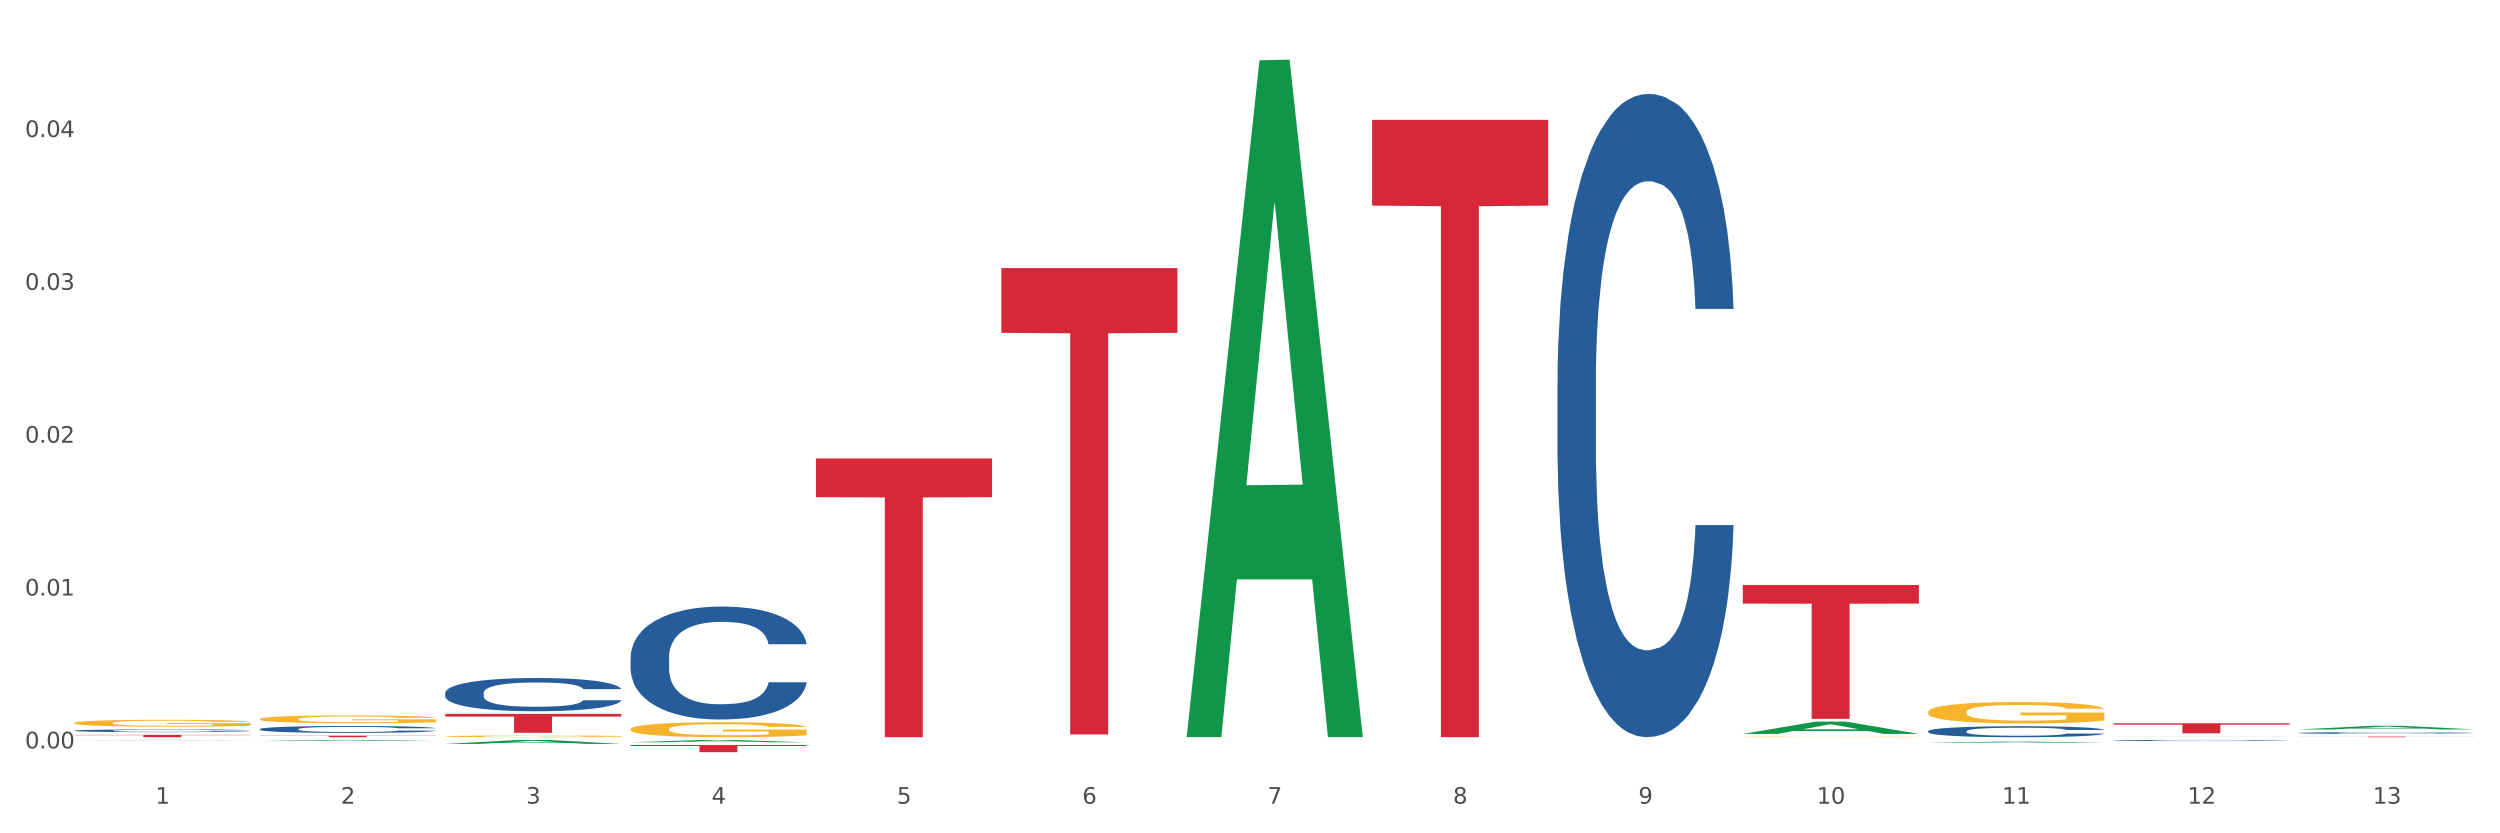 <?xml version="1.0" encoding="utf-8" standalone="no"?>
<!DOCTYPE svg PUBLIC "-//W3C//DTD SVG 1.1//EN"
  "http://www.w3.org/Graphics/SVG/1.1/DTD/svg11.dtd">
<svg xmlns:xlink="http://www.w3.org/1999/xlink" width="1080pt" height="360pt" viewBox="0 0 1080 360" xmlns="http://www.w3.org/2000/svg" version="1.1">
 <rect x="0" y="0" width="1080" height="360" fill="#333333" stroke="none"/>
 <defs>
  <style type="text/css">*{stroke-linejoin: round; stroke-linecap: butt}</style>
 </defs>
 <g id="figure_1">
  <g id="patch_1">
   <path d="M 0 360 
L 1080 360 
L 1080 0 
L 0 0 
z
" style="fill: #ffffff; stroke: #ffffff; stroke-linejoin: miter"/>
  </g>
  <g id="axes_1">
   <g id="matplotlib.axis_1">
    <g id="xtick_1">
     <g id="text_1">
      <!-- 1 -->
      <g style="fill: #4d4d4d" transform="translate(67.159 347.204) scale(0.096 -0.096)">
       <defs>
        <path id="DejaVuSans-31" d="M 794 531 
L 1825 531 
L 1825 4091 
L 703 3866 
L 703 4441 
L 1819 4666 
L 2450 4666 
L 2450 531 
L 3481 531 
L 3481 0 
L 794 0 
L 794 531 
z
" transform="scale(0.016)"/>
       </defs>
       <use xlink:href="#DejaVuSans-31"/>
      </g>
     </g>
    </g>
    <g id="xtick_2">
     <g id="text_2">
      <!-- 2 -->
      <g style="fill: #4d4d4d" transform="translate(147.238 347.204) scale(0.096 -0.096)">
       <defs>
        <path id="DejaVuSans-32" d="M 1228 531 
L 3431 531 
L 3431 0 
L 469 0 
L 469 531 
Q 828 903 1448 1529 
Q 2069 2156 2228 2338 
Q 2531 2678 2651 2914 
Q 2772 3150 2772 3378 
Q 2772 3750 2511 3984 
Q 2250 4219 1831 4219 
Q 1534 4219 1204 4116 
Q 875 4013 500 3803 
L 500 4441 
Q 881 4594 1212 4672 
Q 1544 4750 1819 4750 
Q 2544 4750 2975 4387 
Q 3406 4025 3406 3419 
Q 3406 3131 3298 2873 
Q 3191 2616 2906 2266 
Q 2828 2175 2409 1742 
Q 1991 1309 1228 531 
z
" transform="scale(0.016)"/>
       </defs>
       <use xlink:href="#DejaVuSans-32"/>
      </g>
     </g>
    </g>
    <g id="xtick_3">
     <g id="text_3">
      <!-- 3 -->
      <g style="fill: #4d4d4d" transform="translate(227.317 347.204) scale(0.096 -0.096)">
       <defs>
        <path id="DejaVuSans-33" d="M 2597 2516 
Q 3050 2419 3304 2112 
Q 3559 1806 3559 1356 
Q 3559 666 3084 287 
Q 2609 -91 1734 -91 
Q 1441 -91 1130 -33 
Q 819 25 488 141 
L 488 750 
Q 750 597 1062 519 
Q 1375 441 1716 441 
Q 2309 441 2620 675 
Q 2931 909 2931 1356 
Q 2931 1769 2642 2001 
Q 2353 2234 1838 2234 
L 1294 2234 
L 1294 2753 
L 1863 2753 
Q 2328 2753 2575 2939 
Q 2822 3125 2822 3475 
Q 2822 3834 2567 4026 
Q 2313 4219 1838 4219 
Q 1578 4219 1281 4162 
Q 984 4106 628 3988 
L 628 4550 
Q 988 4650 1302 4700 
Q 1616 4750 1894 4750 
Q 2613 4750 3031 4423 
Q 3450 4097 3450 3541 
Q 3450 3153 3228 2886 
Q 3006 2619 2597 2516 
z
" transform="scale(0.016)"/>
       </defs>
       <use xlink:href="#DejaVuSans-33"/>
      </g>
     </g>
    </g>
    <g id="xtick_4">
     <g id="text_4">
      <!-- 4 -->
      <g style="fill: #4d4d4d" transform="translate(307.396 347.204) scale(0.096 -0.096)">
       <defs>
        <path id="DejaVuSans-34" d="M 2419 4116 
L 825 1625 
L 2419 1625 
L 2419 4116 
z
M 2253 4666 
L 3047 4666 
L 3047 1625 
L 3713 1625 
L 3713 1100 
L 3047 1100 
L 3047 0 
L 2419 0 
L 2419 1100 
L 313 1100 
L 313 1709 
L 2253 4666 
z
" transform="scale(0.016)"/>
       </defs>
       <use xlink:href="#DejaVuSans-34"/>
      </g>
     </g>
    </g>
    <g id="xtick_5">
     <g id="text_5">
      <!-- 5 -->
      <g style="fill: #4d4d4d" transform="translate(387.475 347.204) scale(0.096 -0.096)">
       <defs>
        <path id="DejaVuSans-35" d="M 691 4666 
L 3169 4666 
L 3169 4134 
L 1269 4134 
L 1269 2991 
Q 1406 3038 1543 3061 
Q 1681 3084 1819 3084 
Q 2600 3084 3056 2656 
Q 3513 2228 3513 1497 
Q 3513 744 3044 326 
Q 2575 -91 1722 -91 
Q 1428 -91 1123 -41 
Q 819 9 494 109 
L 494 744 
Q 775 591 1075 516 
Q 1375 441 1709 441 
Q 2250 441 2565 725 
Q 2881 1009 2881 1497 
Q 2881 1984 2565 2268 
Q 2250 2553 1709 2553 
Q 1456 2553 1204 2497 
Q 953 2441 691 2322 
L 691 4666 
z
" transform="scale(0.016)"/>
       </defs>
       <use xlink:href="#DejaVuSans-35"/>
      </g>
     </g>
    </g>
    <g id="xtick_6">
     <g id="text_6">
      <!-- 6 -->
      <g style="fill: #4d4d4d" transform="translate(467.554 347.204) scale(0.096 -0.096)">
       <defs>
        <path id="DejaVuSans-36" d="M 2113 2584 
Q 1688 2584 1439 2293 
Q 1191 2003 1191 1497 
Q 1191 994 1439 701 
Q 1688 409 2113 409 
Q 2538 409 2786 701 
Q 3034 994 3034 1497 
Q 3034 2003 2786 2293 
Q 2538 2584 2113 2584 
z
M 3366 4563 
L 3366 3988 
Q 3128 4100 2886 4159 
Q 2644 4219 2406 4219 
Q 1781 4219 1451 3797 
Q 1122 3375 1075 2522 
Q 1259 2794 1537 2939 
Q 1816 3084 2150 3084 
Q 2853 3084 3261 2657 
Q 3669 2231 3669 1497 
Q 3669 778 3244 343 
Q 2819 -91 2113 -91 
Q 1303 -91 875 529 
Q 447 1150 447 2328 
Q 447 3434 972 4092 
Q 1497 4750 2381 4750 
Q 2619 4750 2861 4703 
Q 3103 4656 3366 4563 
z
" transform="scale(0.016)"/>
       </defs>
       <use xlink:href="#DejaVuSans-36"/>
      </g>
     </g>
    </g>
    <g id="xtick_7">
     <g id="text_7">
      <!-- 7 -->
      <g style="fill: #4d4d4d" transform="translate(547.634 347.204) scale(0.096 -0.096)">
       <defs>
        <path id="DejaVuSans-37" d="M 525 4666 
L 3525 4666 
L 3525 4397 
L 1831 0 
L 1172 0 
L 2766 4134 
L 525 4134 
L 525 4666 
z
" transform="scale(0.016)"/>
       </defs>
       <use xlink:href="#DejaVuSans-37"/>
      </g>
     </g>
    </g>
    <g id="xtick_8">
     <g id="text_8">
      <!-- 8 -->
      <g style="fill: #4d4d4d" transform="translate(627.713 347.204) scale(0.096 -0.096)">
       <defs>
        <path id="DejaVuSans-38" d="M 2034 2216 
Q 1584 2216 1326 1975 
Q 1069 1734 1069 1313 
Q 1069 891 1326 650 
Q 1584 409 2034 409 
Q 2484 409 2743 651 
Q 3003 894 3003 1313 
Q 3003 1734 2745 1975 
Q 2488 2216 2034 2216 
z
M 1403 2484 
Q 997 2584 770 2862 
Q 544 3141 544 3541 
Q 544 4100 942 4425 
Q 1341 4750 2034 4750 
Q 2731 4750 3128 4425 
Q 3525 4100 3525 3541 
Q 3525 3141 3298 2862 
Q 3072 2584 2669 2484 
Q 3125 2378 3379 2068 
Q 3634 1759 3634 1313 
Q 3634 634 3220 271 
Q 2806 -91 2034 -91 
Q 1263 -91 848 271 
Q 434 634 434 1313 
Q 434 1759 690 2068 
Q 947 2378 1403 2484 
z
M 1172 3481 
Q 1172 3119 1398 2916 
Q 1625 2713 2034 2713 
Q 2441 2713 2670 2916 
Q 2900 3119 2900 3481 
Q 2900 3844 2670 4047 
Q 2441 4250 2034 4250 
Q 1625 4250 1398 4047 
Q 1172 3844 1172 3481 
z
" transform="scale(0.016)"/>
       </defs>
       <use xlink:href="#DejaVuSans-38"/>
      </g>
     </g>
    </g>
    <g id="xtick_9">
     <g id="text_9">
      <!-- 9 -->
      <g style="fill: #4d4d4d" transform="translate(707.792 347.204) scale(0.096 -0.096)">
       <defs>
        <path id="DejaVuSans-39" d="M 703 97 
L 703 672 
Q 941 559 1184 500 
Q 1428 441 1663 441 
Q 2288 441 2617 861 
Q 2947 1281 2994 2138 
Q 2813 1869 2534 1725 
Q 2256 1581 1919 1581 
Q 1219 1581 811 2004 
Q 403 2428 403 3163 
Q 403 3881 828 4315 
Q 1253 4750 1959 4750 
Q 2769 4750 3195 4129 
Q 3622 3509 3622 2328 
Q 3622 1225 3098 567 
Q 2575 -91 1691 -91 
Q 1453 -91 1209 -44 
Q 966 3 703 97 
z
M 1959 2075 
Q 2384 2075 2632 2365 
Q 2881 2656 2881 3163 
Q 2881 3666 2632 3958 
Q 2384 4250 1959 4250 
Q 1534 4250 1286 3958 
Q 1038 3666 1038 3163 
Q 1038 2656 1286 2365 
Q 1534 2075 1959 2075 
z
" transform="scale(0.016)"/>
       </defs>
       <use xlink:href="#DejaVuSans-39"/>
      </g>
     </g>
    </g>
    <g id="xtick_10">
     <g id="text_10">
      <!-- 10 -->
      <g style="fill: #4d4d4d" transform="translate(784.817 347.204) scale(0.096 -0.096)">
       <defs>
        <path id="DejaVuSans-30" d="M 2034 4250 
Q 1547 4250 1301 3770 
Q 1056 3291 1056 2328 
Q 1056 1369 1301 889 
Q 1547 409 2034 409 
Q 2525 409 2770 889 
Q 3016 1369 3016 2328 
Q 3016 3291 2770 3770 
Q 2525 4250 2034 4250 
z
M 2034 4750 
Q 2819 4750 3233 4129 
Q 3647 3509 3647 2328 
Q 3647 1150 3233 529 
Q 2819 -91 2034 -91 
Q 1250 -91 836 529 
Q 422 1150 422 2328 
Q 422 3509 836 4129 
Q 1250 4750 2034 4750 
z
" transform="scale(0.016)"/>
       </defs>
       <use xlink:href="#DejaVuSans-31"/>
       <use xlink:href="#DejaVuSans-30" transform="translate(63.623 0)"/>
      </g>
     </g>
    </g>
    <g id="xtick_11">
     <g id="text_11">
      <!-- 11 -->
      <g style="fill: #4d4d4d" transform="translate(864.896 347.204) scale(0.096 -0.096)">
       <use xlink:href="#DejaVuSans-31"/>
       <use xlink:href="#DejaVuSans-31" transform="translate(63.623 0)"/>
      </g>
     </g>
    </g>
    <g id="xtick_12">
     <g id="text_12">
      <!-- 12 -->
      <g style="fill: #4d4d4d" transform="translate(944.975 347.204) scale(0.096 -0.096)">
       <use xlink:href="#DejaVuSans-31"/>
       <use xlink:href="#DejaVuSans-32" transform="translate(63.623 0)"/>
      </g>
     </g>
    </g>
    <g id="xtick_13">
     <g id="text_13">
      <!-- 13 -->
      <g style="fill: #4d4d4d" transform="translate(1025.054 347.204) scale(0.096 -0.096)">
       <use xlink:href="#DejaVuSans-31"/>
       <use xlink:href="#DejaVuSans-33" transform="translate(63.623 0)"/>
      </g>
     </g>
    </g>
    <g id="xtick_14"/>
    <g id="xtick_15"/>
    <g id="xtick_16"/>
    <g id="xtick_17"/>
    <g id="xtick_18"/>
    <g id="xtick_19"/>
    <g id="xtick_20"/>
    <g id="xtick_21"/>
    <g id="xtick_22"/>
    <g id="xtick_23"/>
    <g id="xtick_24"/>
    <g id="xtick_25"/>
   </g>
   <g id="matplotlib.axis_2">
    <g id="ytick_1">
     <g id="text_14">
      <!-- 0.00 -->
      <g style="fill: #4d4d4d" transform="translate(10.8 323.303) scale(0.096 -0.096)">
       <defs>
        <path id="DejaVuSans-2e" d="M 684 794 
L 1344 794 
L 1344 0 
L 684 0 
L 684 794 
z
" transform="scale(0.016)"/>
       </defs>
       <use xlink:href="#DejaVuSans-30"/>
       <use xlink:href="#DejaVuSans-2e" transform="translate(63.623 0)"/>
       <use xlink:href="#DejaVuSans-30" transform="translate(95.41 0)"/>
       <use xlink:href="#DejaVuSans-30" transform="translate(159.033 0)"/>
      </g>
     </g>
    </g>
    <g id="ytick_2">
     <g id="text_15">
      <!-- 0.01 -->
      <g style="fill: #4d4d4d" transform="translate(10.8 257.275) scale(0.096 -0.096)">
       <use xlink:href="#DejaVuSans-30"/>
       <use xlink:href="#DejaVuSans-2e" transform="translate(63.623 0)"/>
       <use xlink:href="#DejaVuSans-30" transform="translate(95.41 0)"/>
       <use xlink:href="#DejaVuSans-31" transform="translate(159.033 0)"/>
      </g>
     </g>
    </g>
    <g id="ytick_3">
     <g id="text_16">
      <!-- 0.02 -->
      <g style="fill: #4d4d4d" transform="translate(10.8 191.248) scale(0.096 -0.096)">
       <use xlink:href="#DejaVuSans-30"/>
       <use xlink:href="#DejaVuSans-2e" transform="translate(63.623 0)"/>
       <use xlink:href="#DejaVuSans-30" transform="translate(95.41 0)"/>
       <use xlink:href="#DejaVuSans-32" transform="translate(159.033 0)"/>
      </g>
     </g>
    </g>
    <g id="ytick_4">
     <g id="text_17">
      <!-- 0.03 -->
      <g style="fill: #4d4d4d" transform="translate(10.8 125.22) scale(0.096 -0.096)">
       <use xlink:href="#DejaVuSans-30"/>
       <use xlink:href="#DejaVuSans-2e" transform="translate(63.623 0)"/>
       <use xlink:href="#DejaVuSans-30" transform="translate(95.41 0)"/>
       <use xlink:href="#DejaVuSans-33" transform="translate(159.033 0)"/>
      </g>
     </g>
    </g>
    <g id="ytick_5">
     <g id="text_18">
      <!-- 0.04 -->
      <g style="fill: #4d4d4d" transform="translate(10.8 59.192) scale(0.096 -0.096)">
       <use xlink:href="#DejaVuSans-30"/>
       <use xlink:href="#DejaVuSans-2e" transform="translate(63.623 0)"/>
       <use xlink:href="#DejaVuSans-30" transform="translate(95.41 0)"/>
       <use xlink:href="#DejaVuSans-34" transform="translate(159.033 0)"/>
      </g>
     </g>
    </g>
    <g id="ytick_6"/>
    <g id="ytick_7"/>
    <g id="ytick_8"/>
    <g id="ytick_9"/>
    <g id="ytick_10"/>
   </g>
   <g id="PolyCollection_1">
    <path d="M 32.175 319.752 
L 32.253 319.752 
L 63.625 319.656 
L 76.644 319.656 
L 108.25 319.752 
L 93.192 319.752 
L 86.369 319.73 
L 53.978 319.73 
L 53.743 319.73 
L 47.155 319.752 
L 32.175 319.752 
L 32.175 319.752 
L 58.056 319.716 
L 82.291 319.716 
L 70.291 319.676 
L 70.134 319.676 
L 69.977 319.677 
L 57.978 319.716 
L 58.056 319.716 
L 32.175 319.752 
z
" clip-path="url(#pdd18f1a466)" style="fill: #109648"/>
    <path d="M 112.254 320.137 
L 112.333 320.137 
L 143.704 319.656 
L 156.723 319.656 
L 188.329 320.138 
L 173.271 320.138 
L 166.448 320.026 
L 134.057 320.026 
L 133.822 320.028 
L 127.234 320.138 
L 112.254 320.138 
L 112.254 320.137 
L 138.135 319.959 
L 162.37 319.958 
L 150.37 319.759 
L 150.213 319.758 
L 150.056 319.759 
L 138.057 319.958 
L 138.135 319.959 
L 112.254 320.137 
z
" clip-path="url(#pdd18f1a466)" style="fill: #109648"/>
    <path d="M 192.333 321.369 
L 192.412 321.368 
L 223.783 319.658 
L 236.802 319.656 
L 268.408 321.373 
L 253.35 321.373 
L 246.527 320.973 
L 214.136 320.973 
L 213.901 320.979 
L 207.313 321.373 
L 192.333 321.373 
L 192.333 321.369 
L 218.215 320.734 
L 242.449 320.733 
L 230.449 320.022 
L 230.292 320.019 
L 230.136 320.023 
L 218.136 320.733 
L 218.215 320.734 
L 192.333 321.369 
z
" clip-path="url(#pdd18f1a466)" style="fill: #109648"/>
    <path d="M 272.412 320.665 
L 272.491 320.664 
L 303.862 319.657 
L 316.881 319.656 
L 348.488 320.667 
L 333.429 320.667 
L 326.606 320.432 
L 294.215 320.432 
L 293.98 320.435 
L 287.392 320.667 
L 272.412 320.667 
L 272.412 320.665 
L 298.294 320.291 
L 322.528 320.29 
L 310.528 319.871 
L 310.372 319.87 
L 310.215 319.872 
L 298.215 320.29 
L 298.294 320.291 
L 272.412 320.665 
z
" clip-path="url(#pdd18f1a466)" style="fill: #109648"/>
    <path d="M 512.65 317.905 
L 512.728 317.63 
L 544.1 26.034 
L 557.119 25.759 
L 588.725 318.454 
L 573.667 318.454 
L 566.844 250.296 
L 534.453 250.296 
L 534.218 251.396 
L 527.63 318.454 
L 512.65 318.454 
L 512.65 317.905 
L 538.531 209.621 
L 562.765 209.346 
L 550.766 88.146 
L 550.609 87.596 
L 550.452 88.421 
L 538.453 209.346 
L 538.531 209.621 
L 512.65 317.905 
z
" clip-path="url(#pdd18f1a466)" style="fill: #109648"/>
    <path d="M 752.887 317.049 
L 752.966 317.044 
L 784.337 311.731 
L 797.356 311.726 
L 828.963 317.059 
L 813.904 317.059 
L 807.081 315.817 
L 774.69 315.817 
L 774.455 315.837 
L 767.867 317.059 
L 752.887 317.059 
L 752.887 317.049 
L 778.769 315.076 
L 803.003 315.071 
L 791.003 312.863 
L 790.847 312.853 
L 790.69 312.868 
L 778.69 315.071 
L 778.769 315.076 
L 752.887 317.049 
z
" clip-path="url(#pdd18f1a466)" style="fill: #109648"/>
    <path d="M 832.967 320.942 
L 833.045 320.942 
L 864.416 320.373 
L 877.435 320.372 
L 909.042 320.943 
L 893.984 320.943 
L 887.16 320.81 
L 854.769 320.81 
L 854.534 320.813 
L 847.946 320.943 
L 832.967 320.943 
L 832.967 320.942 
L 858.848 320.731 
L 883.082 320.73 
L 871.083 320.494 
L 870.926 320.493 
L 870.769 320.495 
L 858.769 320.73 
L 858.848 320.731 
L 832.967 320.942 
z
" clip-path="url(#pdd18f1a466)" style="fill: #109648"/>
    <path d="M 913.046 318.026 
L 913.124 318.026 
L 944.495 317.962 
L 957.514 317.962 
L 989.121 318.026 
L 974.063 318.026 
L 967.239 318.011 
L 934.849 318.011 
L 934.613 318.011 
L 928.025 318.026 
L 913.046 318.026 
L 913.046 318.026 
L 938.927 318.002 
L 963.161 318.002 
L 951.162 317.976 
L 951.005 317.976 
L 950.848 317.976 
L 938.848 318.002 
L 938.927 318.002 
L 913.046 318.026 
z
" clip-path="url(#pdd18f1a466)" style="fill: #109648"/>
    <path d="M 993.125 315.121 
L 993.203 315.12 
L 1024.574 313.539 
L 1037.594 313.537 
L 1069.2 315.124 
L 1054.142 315.124 
L 1047.319 314.755 
L 1014.928 314.755 
L 1014.693 314.761 
L 1008.105 315.124 
L 993.125 315.124 
L 993.125 315.121 
L 1019.006 314.534 
L 1043.24 314.533 
L 1031.241 313.875 
L 1031.084 313.872 
L 1030.927 313.877 
L 1018.928 314.533 
L 1019.006 314.534 
L 993.125 315.121 
z
" clip-path="url(#pdd18f1a466)" style="fill: #109648"/>
    <path d="M 432.571 115.798 
L 508.646 115.798 
L 508.646 143.799 
L 478.721 143.989 
L 478.721 317.293 
L 462.316 317.293 
L 462.316 143.989 
L 432.571 143.799 
L 432.571 115.988 
L 432.571 115.798 
z
" clip-path="url(#pdd18f1a466)" style="fill: #d62839"/>
    <path d="M 592.729 51.769 
L 668.804 51.769 
L 668.804 88.831 
L 638.879 89.081 
L 638.879 318.466 
L 622.474 318.466 
L 622.474 89.081 
L 592.729 88.831 
L 592.729 52.019 
L 592.729 51.769 
z
" clip-path="url(#pdd18f1a466)" style="fill: #d62839"/>
    <path d="M 752.887 252.713 
L 828.963 252.713 
L 828.963 260.751 
L 799.037 260.805 
L 799.037 310.551 
L 782.632 310.551 
L 782.632 260.805 
L 752.887 260.751 
L 752.887 252.767 
L 752.887 252.713 
z
" clip-path="url(#pdd18f1a466)" style="fill: #d62839"/>
    <path d="M 32.175 317.473 
L 108.25 317.473 
L 108.25 317.613 
L 78.325 317.614 
L 78.325 318.48 
L 61.92 318.48 
L 61.92 317.614 
L 32.175 317.613 
L 32.175 317.474 
L 32.175 317.473 
z
" clip-path="url(#pdd18f1a466)" style="fill: #d62839"/>
    <path d="M 272.412 321.843 
L 348.488 321.843 
L 348.488 322.274 
L 318.562 322.277 
L 318.562 324.95 
L 302.157 324.95 
L 302.157 322.277 
L 272.412 322.274 
L 272.412 321.846 
L 272.412 321.843 
z
" clip-path="url(#pdd18f1a466)" style="fill: #d62839"/>
    <path d="M 192.333 308.433 
L 268.408 308.433 
L 268.408 309.564 
L 238.483 309.572 
L 238.483 316.574 
L 222.078 316.574 
L 222.078 309.572 
L 192.333 309.564 
L 192.333 308.441 
L 192.333 308.433 
z
" clip-path="url(#pdd18f1a466)" style="fill: #d62839"/>
    <path d="M 112.254 317.791 
L 188.329 317.791 
L 188.329 317.886 
L 158.404 317.887 
L 158.404 318.48 
L 141.999 318.48 
L 141.999 317.887 
L 112.254 317.886 
L 112.254 317.791 
L 112.254 317.791 
z
" clip-path="url(#pdd18f1a466)" style="fill: #d62839"/>
    <path d="M 352.492 198.054 
L 428.567 198.054 
L 428.567 214.789 
L 398.641 214.902 
L 398.641 318.48 
L 382.237 318.48 
L 382.237 214.902 
L 352.492 214.789 
L 352.492 198.167 
L 352.492 198.054 
z
" clip-path="url(#pdd18f1a466)" style="fill: #d62839"/>
    <path d="M 913.046 312.437 
L 989.121 312.437 
L 989.121 313.042 
L 959.196 313.046 
L 959.196 316.787 
L 942.791 316.787 
L 942.791 313.046 
L 913.046 313.042 
L 913.046 312.442 
L 913.046 312.437 
z
" clip-path="url(#pdd18f1a466)" style="fill: #d62839"/>
    <path d="M 993.125 318.215 
L 1069.2 318.215 
L 1069.2 318.252 
L 1039.275 318.252 
L 1039.275 318.48 
L 1022.87 318.48 
L 1022.87 318.252 
L 993.125 318.252 
L 993.125 318.216 
L 993.125 318.215 
z
" clip-path="url(#pdd18f1a466)" style="fill: #d62839"/>
    <path d="M 913.046 319.878 
L 913.136 319.877 
L 913.136 319.865 
L 913.405 319.847 
L 914.395 319.816 
L 915.653 319.792 
L 917.812 319.764 
L 918.981 319.752 
L 920.509 319.739 
L 923.657 319.718 
L 927.254 319.7 
L 929.771 319.69 
L 931.66 319.684 
L 935.886 319.673 
L 938.314 319.668 
L 940.832 319.664 
L 942.99 319.661 
L 946.587 319.658 
L 949.465 319.656 
L 952.792 319.656 
L 955.579 319.656 
L 959.266 319.658 
L 964.662 319.664 
L 966.73 319.667 
L 969.518 319.672 
L 972.395 319.679 
L 974.733 319.687 
L 977.431 319.697 
L 980.218 319.71 
L 982.916 319.728 
L 984.805 319.743 
L 986.333 319.76 
L 987.682 319.78 
L 988.671 319.802 
L 989.121 319.821 
L 972.665 319.821 
L 972.215 319.804 
L 971.316 319.786 
L 970.417 319.774 
L 969.428 319.764 
L 967.899 319.753 
L 966.55 319.746 
L 964.302 319.737 
L 962.234 319.732 
L 960.525 319.728 
L 958.457 319.726 
L 954.051 319.723 
L 950.903 319.723 
L 948.925 319.724 
L 946.497 319.726 
L 944.429 319.729 
L 942.001 319.735 
L 940.113 319.741 
L 938.224 319.748 
L 937.145 319.754 
L 935.527 319.764 
L 934.447 319.772 
L 933.009 319.786 
L 932.199 319.796 
L 930.761 319.821 
L 930.131 319.84 
L 929.861 319.853 
L 929.681 319.868 
L 929.681 319.938 
L 930.221 319.97 
L 930.671 319.983 
L 931.39 319.998 
L 932.739 320.018 
L 934.717 320.038 
L 936.785 320.052 
L 938.494 320.06 
L 940.113 320.066 
L 941.731 320.071 
L 943.71 320.076 
L 945.328 320.079 
L 947.756 320.081 
L 950.634 320.083 
L 952.882 320.083 
L 957.468 320.08 
L 959.536 320.078 
L 961.514 320.075 
L 963.673 320.07 
L 965.381 320.065 
L 966.37 320.061 
L 967.989 320.052 
L 969.248 320.043 
L 970.327 320.033 
L 971.046 320.024 
L 971.856 320.01 
L 972.485 319.995 
L 972.665 319.987 
L 989.121 319.987 
L 988.761 320.003 
L 988.132 320.019 
L 986.873 320.04 
L 985.884 320.052 
L 984.355 320.067 
L 982.736 320.079 
L 980.488 320.093 
L 978.42 320.104 
L 976.262 320.113 
L 973.924 320.121 
L 969.697 320.132 
L 968.169 320.135 
L 964.931 320.141 
L 962.414 320.144 
L 958.727 320.147 
L 954.95 320.149 
L 950.993 320.149 
L 947.486 320.148 
L 943.62 320.146 
L 941.192 320.143 
L 938.494 320.139 
L 935.347 320.133 
L 932.379 320.125 
L 929.592 320.116 
L 926.984 320.106 
L 924.556 320.094 
L 921.409 320.075 
L 919.071 320.056 
L 917.362 320.038 
L 916.193 320.023 
L 915.024 320.004 
L 914.395 319.991 
L 913.405 319.96 
L 913.046 319.93 
L 913.046 319.878 
z
" clip-path="url(#pdd18f1a466)" style="fill: #255c99"/>
    <path d="M 272.412 314.997 
L 272.502 314.991 
L 272.502 314.779 
L 272.682 314.595 
L 273.58 314.152 
L 274.927 313.785 
L 275.915 313.59 
L 276.903 313.43 
L 278.071 313.271 
L 279.508 313.105 
L 282.113 312.863 
L 283.729 312.739 
L 285.705 312.608 
L 289.298 312.419 
L 291.903 312.313 
L 294.597 312.224 
L 298.998 312.118 
L 301.873 312.07 
L 304.926 312.035 
L 308.609 312.011 
L 311.393 312.005 
L 317.501 312.023 
L 322.71 312.076 
L 325.225 312.118 
L 328.458 312.189 
L 330.165 312.236 
L 332.949 312.33 
L 335.823 312.455 
L 337.799 312.561 
L 340.763 312.762 
L 343.009 312.963 
L 345.075 313.212 
L 346.152 313.383 
L 346.961 313.543 
L 347.679 313.726 
L 348.398 314.016 
L 332.231 314.016 
L 331.602 313.809 
L 330.614 313.614 
L 329.177 313.424 
L 327.919 313.306 
L 325.764 313.158 
L 323.788 313.064 
L 321.722 312.993 
L 319.207 312.934 
L 317.231 312.904 
L 314.447 312.88 
L 308.968 312.886 
L 305.286 312.934 
L 302.771 312.993 
L 301.154 313.046 
L 299.717 313.105 
L 298.1 313.188 
L 296.214 313.312 
L 294.867 313.424 
L 293.52 313.566 
L 292.442 313.708 
L 291.454 313.874 
L 290.645 314.051 
L 290.017 314.235 
L 289.478 314.459 
L 289.029 314.832 
L 289.029 315.642 
L 289.208 315.825 
L 289.657 316.068 
L 290.196 316.251 
L 291.094 316.47 
L 291.903 316.618 
L 293.43 316.831 
L 295.136 317.008 
L 296.483 317.12 
L 297.831 317.215 
L 300.166 317.345 
L 302.771 317.451 
L 305.016 317.516 
L 308.07 317.576 
L 310.136 317.599 
L 311.932 317.611 
L 316.333 317.611 
L 319.477 317.593 
L 322.98 317.552 
L 325.674 317.499 
L 327.919 317.434 
L 330.434 317.327 
L 332.051 317.227 
L 332.051 315.991 
L 312.291 315.985 
L 312.291 315.163 
L 348.488 315.163 
L 348.488 317.576 
L 346.961 317.7 
L 345.254 317.812 
L 343.458 317.913 
L 340.763 318.037 
L 337.53 318.155 
L 334.656 318.238 
L 331.602 318.309 
L 328.009 318.374 
L 323.339 318.433 
L 320.465 318.457 
L 316.872 318.474 
L 312.651 318.48 
L 308.968 318.469 
L 305.375 318.439 
L 301.603 318.386 
L 297.921 318.309 
L 295.136 318.232 
L 292.352 318.137 
L 289.388 318.013 
L 287.053 317.895 
L 285.256 317.788 
L 283.28 317.652 
L 281.125 317.475 
L 279.508 317.315 
L 278.071 317.15 
L 276.544 316.937 
L 275.466 316.754 
L 274.388 316.523 
L 273.76 316.352 
L 273.041 316.085 
L 272.502 315.713 
L 272.412 314.997 
z
" clip-path="url(#pdd18f1a466)" style="fill: #f7b32b"/>
    <path d="M 752.887 318.348 
L 752.977 318.348 
L 752.977 318.34 
L 753.157 318.333 
L 754.055 318.316 
L 755.402 318.302 
L 756.39 318.295 
L 757.378 318.289 
L 758.546 318.283 
L 759.983 318.277 
L 762.588 318.267 
L 764.204 318.263 
L 766.18 318.258 
L 769.773 318.251 
L 772.378 318.246 
L 775.072 318.243 
L 779.473 318.239 
L 782.347 318.237 
L 785.401 318.236 
L 789.084 318.235 
L 791.868 318.235 
L 797.976 318.236 
L 803.185 318.238 
L 805.7 318.239 
L 808.933 318.242 
L 810.64 318.244 
L 813.424 318.247 
L 816.298 318.252 
L 818.274 318.256 
L 821.238 318.264 
L 823.484 318.271 
L 825.549 318.281 
L 826.627 318.287 
L 827.436 318.293 
L 828.154 318.3 
L 828.873 318.311 
L 812.706 318.311 
L 812.077 318.303 
L 811.089 318.296 
L 809.652 318.289 
L 808.394 318.284 
L 806.239 318.279 
L 804.263 318.275 
L 802.197 318.272 
L 799.682 318.27 
L 797.706 318.269 
L 794.922 318.268 
L 789.443 318.268 
L 785.76 318.27 
L 783.246 318.272 
L 781.629 318.274 
L 780.192 318.277 
L 778.575 318.28 
L 776.689 318.284 
L 775.342 318.289 
L 773.994 318.294 
L 772.917 318.299 
L 771.929 318.306 
L 771.12 318.312 
L 770.492 318.319 
L 769.953 318.328 
L 769.504 318.342 
L 769.504 318.373 
L 769.683 318.38 
L 770.132 318.389 
L 770.671 318.396 
L 771.569 318.404 
L 772.378 318.41 
L 773.905 318.418 
L 775.611 318.425 
L 776.958 318.429 
L 778.306 318.432 
L 780.641 318.437 
L 783.246 318.441 
L 785.491 318.444 
L 788.545 318.446 
L 790.611 318.447 
L 792.407 318.447 
L 796.808 318.447 
L 799.952 318.447 
L 803.454 318.445 
L 806.149 318.443 
L 808.394 318.441 
L 810.909 318.437 
L 812.526 318.433 
L 812.526 318.386 
L 792.766 318.386 
L 792.766 318.355 
L 828.963 318.355 
L 828.963 318.446 
L 827.436 318.451 
L 825.729 318.455 
L 823.933 318.459 
L 821.238 318.464 
L 818.005 318.468 
L 815.131 318.471 
L 812.077 318.474 
L 808.484 318.476 
L 803.814 318.479 
L 800.94 318.479 
L 797.347 318.48 
L 793.125 318.48 
L 789.443 318.48 
L 785.85 318.479 
L 782.078 318.477 
L 778.395 318.474 
L 775.611 318.471 
L 772.827 318.467 
L 769.863 318.463 
L 767.528 318.458 
L 765.731 318.454 
L 763.755 318.449 
L 761.6 318.442 
L 759.983 318.436 
L 758.546 318.43 
L 757.019 318.422 
L 755.941 318.415 
L 754.863 318.406 
L 754.235 318.4 
L 753.516 318.39 
L 752.977 318.375 
L 752.887 318.348 
z
" clip-path="url(#pdd18f1a466)" style="fill: #f7b32b"/>
    <path d="M 192.333 318.087 
L 192.423 318.087 
L 192.423 318.063 
L 192.603 318.042 
L 193.501 317.992 
L 194.848 317.951 
L 195.836 317.929 
L 196.824 317.911 
L 197.992 317.893 
L 199.429 317.874 
L 202.034 317.847 
L 203.65 317.833 
L 205.626 317.818 
L 209.219 317.797 
L 211.824 317.785 
L 214.518 317.775 
L 218.919 317.763 
L 221.793 317.757 
L 224.847 317.753 
L 228.53 317.751 
L 231.314 317.75 
L 237.422 317.752 
L 242.631 317.758 
L 245.146 317.763 
L 248.379 317.771 
L 250.086 317.776 
L 252.87 317.787 
L 255.744 317.801 
L 257.72 317.813 
L 260.684 317.835 
L 262.93 317.858 
L 264.995 317.886 
L 266.073 317.905 
L 266.882 317.923 
L 267.6 317.944 
L 268.319 317.977 
L 252.152 317.977 
L 251.523 317.953 
L 250.535 317.931 
L 249.098 317.91 
L 247.84 317.897 
L 245.685 317.88 
L 243.709 317.869 
L 241.643 317.861 
L 239.128 317.855 
L 237.152 317.851 
L 234.368 317.849 
L 228.889 317.849 
L 225.206 317.855 
L 222.692 317.861 
L 221.075 317.867 
L 219.638 317.874 
L 218.021 317.883 
L 216.135 317.897 
L 214.788 317.91 
L 213.44 317.926 
L 212.363 317.942 
L 211.375 317.961 
L 210.566 317.981 
L 209.937 318.001 
L 209.399 318.027 
L 208.949 318.069 
L 208.949 318.16 
L 209.129 318.181 
L 209.578 318.208 
L 210.117 318.229 
L 211.015 318.254 
L 211.824 318.27 
L 213.351 318.294 
L 215.057 318.314 
L 216.404 318.327 
L 217.752 318.338 
L 220.087 318.352 
L 222.692 318.364 
L 224.937 318.372 
L 227.991 318.378 
L 230.057 318.381 
L 231.853 318.382 
L 236.254 318.382 
L 239.398 318.38 
L 242.9 318.376 
L 245.595 318.37 
L 247.84 318.362 
L 250.355 318.35 
L 251.972 318.339 
L 251.972 318.199 
L 232.212 318.199 
L 232.212 318.106 
L 268.408 318.106 
L 268.408 318.378 
L 266.882 318.392 
L 265.175 318.405 
L 263.379 318.416 
L 260.684 318.43 
L 257.451 318.444 
L 254.577 318.453 
L 251.523 318.461 
L 247.93 318.468 
L 243.26 318.475 
L 240.386 318.478 
L 236.793 318.48 
L 232.571 318.48 
L 228.889 318.479 
L 225.296 318.476 
L 221.524 318.47 
L 217.841 318.461 
L 215.057 318.452 
L 212.273 318.442 
L 209.309 318.428 
L 206.974 318.414 
L 205.177 318.402 
L 203.201 318.387 
L 201.046 318.367 
L 199.429 318.349 
L 197.992 318.33 
L 196.465 318.306 
L 195.387 318.286 
L 194.309 318.26 
L 193.681 318.24 
L 192.962 318.21 
L 192.423 318.168 
L 192.333 318.087 
z
" clip-path="url(#pdd18f1a466)" style="fill: #f7b32b"/>
    <path d="M 832.967 307.568 
L 833.056 307.56 
L 833.056 307.255 
L 833.236 306.993 
L 834.134 306.358 
L 835.481 305.833 
L 836.469 305.554 
L 837.457 305.326 
L 838.625 305.097 
L 840.062 304.86 
L 842.667 304.513 
L 844.283 304.336 
L 846.259 304.149 
L 849.852 303.879 
L 852.457 303.726 
L 855.151 303.599 
L 859.552 303.447 
L 862.427 303.379 
L 865.48 303.329 
L 869.163 303.295 
L 871.947 303.286 
L 878.055 303.312 
L 883.264 303.388 
L 885.779 303.447 
L 889.012 303.549 
L 890.719 303.616 
L 893.503 303.752 
L 896.377 303.929 
L 898.353 304.082 
L 901.317 304.369 
L 903.563 304.657 
L 905.629 305.013 
L 906.706 305.258 
L 907.515 305.486 
L 908.233 305.749 
L 908.952 306.163 
L 892.785 306.163 
L 892.156 305.867 
L 891.168 305.588 
L 889.731 305.317 
L 888.474 305.148 
L 886.318 304.936 
L 884.342 304.801 
L 882.276 304.699 
L 879.761 304.615 
L 877.785 304.572 
L 875.001 304.539 
L 869.522 304.547 
L 865.84 304.615 
L 863.325 304.699 
L 861.708 304.776 
L 860.271 304.86 
L 858.654 304.979 
L 856.768 305.156 
L 855.421 305.317 
L 854.074 305.52 
L 852.996 305.723 
L 852.008 305.96 
L 851.199 306.214 
L 850.571 306.477 
L 850.032 306.798 
L 849.583 307.331 
L 849.583 308.491 
L 849.762 308.753 
L 850.211 309.1 
L 850.75 309.362 
L 851.648 309.675 
L 852.457 309.887 
L 853.984 310.192 
L 855.69 310.445 
L 857.038 310.606 
L 858.385 310.742 
L 860.72 310.928 
L 863.325 311.08 
L 865.57 311.173 
L 868.624 311.258 
L 870.69 311.292 
L 872.486 311.309 
L 876.887 311.309 
L 880.031 311.283 
L 883.534 311.224 
L 886.228 311.148 
L 888.474 311.055 
L 890.988 310.902 
L 892.605 310.758 
L 892.605 308.99 
L 872.845 308.981 
L 872.845 307.805 
L 909.042 307.805 
L 909.042 311.258 
L 907.515 311.435 
L 905.808 311.596 
L 904.012 311.74 
L 901.317 311.918 
L 898.084 312.087 
L 895.21 312.206 
L 892.156 312.307 
L 888.563 312.4 
L 883.893 312.485 
L 881.019 312.519 
L 877.426 312.544 
L 873.205 312.553 
L 869.522 312.536 
L 865.929 312.493 
L 862.157 312.417 
L 858.475 312.307 
L 855.69 312.197 
L 852.906 312.062 
L 849.942 311.884 
L 847.607 311.715 
L 845.81 311.562 
L 843.834 311.368 
L 841.679 311.114 
L 840.062 310.885 
L 838.625 310.648 
L 837.098 310.344 
L 836.02 310.081 
L 834.942 309.751 
L 834.314 309.506 
L 833.595 309.125 
L 833.056 308.592 
L 832.967 307.568 
z
" clip-path="url(#pdd18f1a466)" style="fill: #f7b32b"/>
    <path d="M 272.412 283.952 
L 272.502 283.908 
L 272.502 282.659 
L 272.772 280.966 
L 273.761 277.846 
L 275.02 275.483 
L 277.178 272.72 
L 278.347 271.561 
L 279.876 270.268 
L 283.023 268.173 
L 286.62 266.39 
L 289.138 265.41 
L 291.027 264.786 
L 295.253 263.671 
L 297.681 263.181 
L 300.199 262.78 
L 302.357 262.512 
L 305.954 262.2 
L 308.831 262.067 
L 312.159 262.022 
L 314.946 262.067 
L 318.633 262.245 
L 324.028 262.78 
L 326.097 263.092 
L 328.884 263.627 
L 331.762 264.34 
L 334.1 265.053 
L 336.798 266.078 
L 339.585 267.415 
L 342.283 269.109 
L 344.171 270.669 
L 345.7 272.319 
L 347.049 274.324 
L 348.038 276.508 
L 348.488 278.336 
L 332.032 278.336 
L 331.582 276.687 
L 330.683 274.904 
L 329.784 273.7 
L 328.794 272.72 
L 327.266 271.605 
L 325.917 270.892 
L 323.669 270.045 
L 321.601 269.51 
L 319.892 269.198 
L 317.824 268.931 
L 313.418 268.664 
L 310.27 268.664 
L 308.292 268.753 
L 305.864 268.976 
L 303.796 269.288 
L 301.368 269.822 
L 299.479 270.402 
L 297.591 271.16 
L 296.512 271.695 
L 294.893 272.675 
L 293.814 273.477 
L 292.375 274.859 
L 291.566 275.84 
L 290.127 278.38 
L 289.498 280.253 
L 289.228 281.545 
L 289.048 282.971 
L 289.048 289.925 
L 289.588 293.045 
L 290.037 294.382 
L 290.757 295.898 
L 292.106 297.859 
L 294.084 299.776 
L 296.152 301.157 
L 297.861 302.004 
L 299.479 302.628 
L 301.098 303.119 
L 303.076 303.564 
L 304.695 303.832 
L 307.123 304.099 
L 310 304.233 
L 312.249 304.233 
L 316.835 304.01 
L 318.903 303.787 
L 320.881 303.475 
L 323.039 302.985 
L 324.748 302.45 
L 325.737 302.049 
L 327.356 301.202 
L 328.615 300.31 
L 329.694 299.285 
L 330.413 298.394 
L 331.222 297.057 
L 331.852 295.541 
L 332.032 294.739 
L 348.488 294.739 
L 348.128 296.343 
L 347.498 297.903 
L 346.24 299.998 
L 345.25 301.202 
L 343.722 302.673 
L 342.103 303.921 
L 339.855 305.303 
L 337.787 306.328 
L 335.629 307.219 
L 333.291 308.022 
L 329.064 309.136 
L 327.535 309.448 
L 324.298 309.983 
L 321.78 310.295 
L 318.094 310.607 
L 314.317 310.785 
L 310.36 310.83 
L 306.853 310.741 
L 302.986 310.473 
L 300.558 310.206 
L 297.861 309.804 
L 294.713 309.18 
L 291.746 308.423 
L 288.958 307.531 
L 286.351 306.506 
L 283.923 305.347 
L 280.775 303.431 
L 278.437 301.558 
L 276.729 299.82 
L 275.56 298.349 
L 274.391 296.477 
L 273.761 295.185 
L 272.772 292.064 
L 272.412 289.167 
L 272.412 283.952 
z
" clip-path="url(#pdd18f1a466)" style="fill: #255c99"/>
    <path d="M 672.808 165.426 
L 672.898 165.173 
L 672.898 158.067 
L 673.168 148.423 
L 674.157 130.658 
L 675.416 117.207 
L 677.574 101.472 
L 678.743 94.874 
L 680.272 87.514 
L 683.419 75.586 
L 687.016 65.435 
L 689.534 59.852 
L 691.422 56.299 
L 695.649 49.954 
L 698.077 47.162 
L 700.595 44.878 
L 702.753 43.356 
L 706.35 41.579 
L 709.227 40.818 
L 712.554 40.564 
L 715.342 40.818 
L 719.029 41.833 
L 724.424 44.878 
L 726.492 46.655 
L 729.28 49.7 
L 732.158 53.761 
L 734.496 57.821 
L 737.193 63.658 
L 739.981 71.272 
L 742.679 80.916 
L 744.567 89.798 
L 746.096 99.188 
L 747.445 110.609 
L 748.434 123.044 
L 748.883 133.449 
L 732.427 133.449 
L 731.978 124.059 
L 731.079 113.908 
L 730.179 107.056 
L 729.19 101.472 
L 727.661 95.128 
L 726.313 91.067 
L 724.065 86.245 
L 721.996 83.2 
L 720.288 81.423 
L 718.22 79.901 
L 713.813 78.378 
L 710.666 78.378 
L 708.688 78.886 
L 706.26 80.154 
L 704.191 81.931 
L 701.764 84.976 
L 699.875 88.276 
L 697.987 92.59 
L 696.908 95.635 
L 695.289 101.219 
L 694.21 105.787 
L 692.771 113.654 
L 691.962 119.237 
L 690.523 133.703 
L 689.894 144.362 
L 689.624 151.722 
L 689.444 159.843 
L 689.444 199.434 
L 689.984 217.199 
L 690.433 224.812 
L 691.153 233.441 
L 692.501 244.608 
L 694.48 255.52 
L 696.548 263.388 
L 698.257 268.21 
L 699.875 271.763 
L 701.494 274.554 
L 703.472 277.092 
L 705.091 278.615 
L 707.519 280.138 
L 710.396 280.899 
L 712.644 280.899 
L 717.23 279.63 
L 719.299 278.361 
L 721.277 276.585 
L 723.435 273.793 
L 725.144 270.748 
L 726.133 268.464 
L 727.751 263.642 
L 729.01 258.566 
L 730.089 252.729 
L 730.809 247.653 
L 731.618 240.04 
L 732.248 231.411 
L 732.427 226.843 
L 748.883 226.843 
L 748.524 235.979 
L 747.894 244.861 
L 746.635 256.789 
L 745.646 263.642 
L 744.117 272.017 
L 742.499 279.123 
L 740.251 286.99 
L 738.183 292.827 
L 736.024 297.903 
L 733.686 302.471 
L 729.46 308.815 
L 727.931 310.592 
L 724.694 313.637 
L 722.176 315.414 
L 718.489 317.19 
L 714.713 318.206 
L 710.756 318.459 
L 707.249 317.952 
L 703.382 316.429 
L 700.954 314.906 
L 698.257 312.622 
L 695.109 309.069 
L 692.142 304.755 
L 689.354 299.679 
L 686.746 293.842 
L 684.318 287.244 
L 681.171 276.331 
L 678.833 265.672 
L 677.125 255.774 
L 675.956 247.399 
L 674.787 236.74 
L 674.157 229.381 
L 673.168 211.616 
L 672.808 195.119 
L 672.808 165.426 
z
" clip-path="url(#pdd18f1a466)" style="fill: #255c99"/>
    <path d="M 832.967 315.863 
L 833.056 315.859 
L 833.056 315.737 
L 833.326 315.573 
L 834.315 315.269 
L 835.574 315.039 
L 837.732 314.77 
L 838.901 314.657 
L 840.43 314.531 
L 843.577 314.327 
L 847.174 314.153 
L 849.692 314.058 
L 851.581 313.997 
L 855.807 313.889 
L 858.235 313.841 
L 860.753 313.802 
L 862.911 313.776 
L 866.508 313.745 
L 869.385 313.732 
L 872.713 313.728 
L 875.5 313.732 
L 879.187 313.75 
L 884.583 313.802 
L 886.651 313.832 
L 889.438 313.884 
L 892.316 313.954 
L 894.654 314.023 
L 897.352 314.123 
L 900.139 314.253 
L 902.837 314.418 
L 904.725 314.57 
L 906.254 314.731 
L 907.603 314.926 
L 908.592 315.139 
L 909.042 315.317 
L 892.586 315.317 
L 892.136 315.156 
L 891.237 314.982 
L 890.338 314.865 
L 889.348 314.77 
L 887.82 314.661 
L 886.471 314.592 
L 884.223 314.509 
L 882.155 314.457 
L 880.446 314.427 
L 878.378 314.401 
L 873.972 314.375 
L 870.824 314.375 
L 868.846 314.383 
L 866.418 314.405 
L 864.35 314.436 
L 861.922 314.488 
L 860.033 314.544 
L 858.145 314.618 
L 857.066 314.67 
L 855.447 314.765 
L 854.368 314.843 
L 852.929 314.978 
L 852.12 315.073 
L 850.681 315.321 
L 850.052 315.503 
L 849.782 315.629 
L 849.602 315.768 
L 849.602 316.445 
L 850.142 316.749 
L 850.591 316.879 
L 851.311 317.026 
L 852.66 317.217 
L 854.638 317.404 
L 856.706 317.539 
L 858.415 317.621 
L 860.033 317.682 
L 861.652 317.73 
L 863.63 317.773 
L 865.249 317.799 
L 867.677 317.825 
L 870.554 317.838 
L 872.803 317.838 
L 877.389 317.816 
L 879.457 317.795 
L 881.435 317.764 
L 883.593 317.717 
L 885.302 317.664 
L 886.291 317.625 
L 887.91 317.543 
L 889.169 317.456 
L 890.248 317.356 
L 890.967 317.269 
L 891.776 317.139 
L 892.406 316.992 
L 892.586 316.914 
L 909.042 316.914 
L 908.682 317.07 
L 908.053 317.222 
L 906.794 317.426 
L 905.804 317.543 
L 904.276 317.686 
L 902.657 317.808 
L 900.409 317.942 
L 898.341 318.042 
L 896.183 318.129 
L 893.845 318.207 
L 889.618 318.315 
L 888.09 318.346 
L 884.852 318.398 
L 882.334 318.428 
L 878.648 318.459 
L 874.871 318.476 
L 870.914 318.48 
L 867.407 318.472 
L 863.54 318.446 
L 861.113 318.42 
L 858.415 318.381 
L 855.268 318.32 
L 852.3 318.246 
L 849.512 318.159 
L 846.905 318.059 
L 844.477 317.947 
L 841.329 317.76 
L 838.991 317.578 
L 837.283 317.408 
L 836.114 317.265 
L 834.945 317.083 
L 834.315 316.957 
L 833.326 316.653 
L 832.967 316.371 
L 832.967 315.863 
z
" clip-path="url(#pdd18f1a466)" style="fill: #255c99"/>
    <path d="M 112.254 314.968 
L 112.344 314.965 
L 112.344 314.889 
L 112.614 314.785 
L 113.603 314.594 
L 114.862 314.449 
L 117.02 314.28 
L 118.189 314.209 
L 119.718 314.129 
L 122.865 314.001 
L 126.462 313.892 
L 128.98 313.832 
L 130.868 313.793 
L 135.095 313.725 
L 137.523 313.695 
L 140.04 313.67 
L 142.199 313.654 
L 145.796 313.635 
L 148.673 313.627 
L 152 313.624 
L 154.788 313.627 
L 158.475 313.638 
L 163.87 313.67 
L 165.938 313.689 
L 168.726 313.722 
L 171.604 313.766 
L 173.942 313.81 
L 176.639 313.873 
L 179.427 313.954 
L 182.125 314.058 
L 184.013 314.154 
L 185.542 314.255 
L 186.891 314.378 
L 187.88 314.512 
L 188.329 314.624 
L 171.873 314.624 
L 171.424 314.523 
L 170.525 314.413 
L 169.625 314.34 
L 168.636 314.28 
L 167.107 314.211 
L 165.759 314.168 
L 163.51 314.116 
L 161.442 314.083 
L 159.734 314.064 
L 157.665 314.047 
L 153.259 314.031 
L 150.112 314.031 
L 148.134 314.036 
L 145.706 314.05 
L 143.637 314.069 
L 141.209 314.102 
L 139.321 314.137 
L 137.433 314.184 
L 136.354 314.217 
L 134.735 314.277 
L 133.656 314.326 
L 132.217 314.411 
L 131.408 314.471 
L 129.969 314.626 
L 129.34 314.741 
L 129.07 314.82 
L 128.89 314.908 
L 128.89 315.334 
L 129.43 315.525 
L 129.879 315.607 
L 130.599 315.7 
L 131.947 315.82 
L 133.926 315.938 
L 135.994 316.022 
L 137.702 316.074 
L 139.321 316.112 
L 140.94 316.142 
L 142.918 316.17 
L 144.537 316.186 
L 146.965 316.203 
L 149.842 316.211 
L 152.09 316.211 
L 156.676 316.197 
L 158.745 316.183 
L 160.723 316.164 
L 162.881 316.134 
L 164.59 316.102 
L 165.579 316.077 
L 167.197 316.025 
L 168.456 315.97 
L 169.535 315.908 
L 170.255 315.853 
L 171.064 315.771 
L 171.694 315.678 
L 171.873 315.629 
L 188.329 315.629 
L 187.97 315.727 
L 187.34 315.823 
L 186.081 315.951 
L 185.092 316.025 
L 183.563 316.115 
L 181.945 316.192 
L 179.697 316.276 
L 177.628 316.339 
L 175.47 316.394 
L 173.132 316.443 
L 168.906 316.511 
L 167.377 316.53 
L 164.14 316.563 
L 161.622 316.582 
L 157.935 316.601 
L 154.158 316.612 
L 150.202 316.615 
L 146.695 316.61 
L 142.828 316.593 
L 140.4 316.577 
L 137.702 316.552 
L 134.555 316.514 
L 131.588 316.468 
L 128.8 316.413 
L 126.192 316.35 
L 123.764 316.279 
L 120.617 316.162 
L 118.279 316.047 
L 116.57 315.94 
L 115.401 315.85 
L 114.232 315.735 
L 113.603 315.656 
L 112.614 315.465 
L 112.254 315.287 
L 112.254 314.968 
z
" clip-path="url(#pdd18f1a466)" style="fill: #255c99"/>
    <path d="M 993.125 316.632 
L 993.215 316.632 
L 993.215 316.613 
L 993.485 316.587 
L 994.474 316.54 
L 995.733 316.504 
L 997.891 316.462 
L 999.06 316.444 
L 1000.588 316.425 
L 1003.736 316.393 
L 1007.333 316.366 
L 1009.851 316.351 
L 1011.739 316.342 
L 1015.965 316.325 
L 1018.393 316.317 
L 1020.911 316.311 
L 1023.069 316.307 
L 1026.666 316.303 
L 1029.544 316.301 
L 1032.871 316.3 
L 1035.659 316.301 
L 1039.345 316.303 
L 1044.741 316.311 
L 1046.809 316.316 
L 1049.597 316.324 
L 1052.474 316.335 
L 1054.812 316.346 
L 1057.51 316.361 
L 1060.298 316.382 
L 1062.995 316.407 
L 1064.884 316.431 
L 1066.412 316.456 
L 1067.761 316.486 
L 1068.75 316.519 
L 1069.2 316.547 
L 1052.744 316.547 
L 1052.294 316.522 
L 1051.395 316.495 
L 1050.496 316.477 
L 1049.507 316.462 
L 1047.978 316.445 
L 1046.629 316.434 
L 1044.381 316.421 
L 1042.313 316.413 
L 1040.604 316.409 
L 1038.536 316.405 
L 1034.13 316.401 
L 1030.983 316.401 
L 1029.004 316.402 
L 1026.576 316.405 
L 1024.508 316.41 
L 1022.08 316.418 
L 1020.192 316.427 
L 1018.303 316.438 
L 1017.224 316.446 
L 1015.606 316.461 
L 1014.527 316.474 
L 1013.088 316.494 
L 1012.278 316.509 
L 1010.84 316.548 
L 1010.21 316.576 
L 1009.94 316.596 
L 1009.761 316.617 
L 1009.761 316.723 
L 1010.3 316.77 
L 1010.75 316.79 
L 1011.469 316.813 
L 1012.818 316.843 
L 1014.796 316.872 
L 1016.865 316.893 
L 1018.573 316.906 
L 1020.192 316.915 
L 1021.81 316.923 
L 1023.789 316.93 
L 1025.407 316.934 
L 1027.835 316.938 
L 1030.713 316.94 
L 1032.961 316.94 
L 1037.547 316.936 
L 1039.615 316.933 
L 1041.594 316.928 
L 1043.752 316.921 
L 1045.46 316.913 
L 1046.449 316.907 
L 1048.068 316.894 
L 1049.327 316.88 
L 1050.406 316.865 
L 1051.125 316.851 
L 1051.935 316.831 
L 1052.564 316.808 
L 1052.744 316.796 
L 1069.2 316.796 
L 1068.84 316.82 
L 1068.211 316.844 
L 1066.952 316.876 
L 1065.963 316.894 
L 1064.434 316.916 
L 1062.815 316.935 
L 1060.567 316.956 
L 1058.499 316.971 
L 1056.341 316.985 
L 1054.003 316.997 
L 1049.777 317.014 
L 1048.248 317.019 
L 1045.011 317.027 
L 1042.493 317.032 
L 1038.806 317.036 
L 1035.029 317.039 
L 1031.072 317.04 
L 1027.565 317.038 
L 1023.699 317.034 
L 1021.271 317.03 
L 1018.573 317.024 
L 1015.426 317.015 
L 1012.458 317.003 
L 1009.671 316.99 
L 1007.063 316.974 
L 1004.635 316.957 
L 1001.488 316.928 
L 999.15 316.899 
L 997.441 316.873 
L 996.272 316.851 
L 995.103 316.822 
L 994.474 316.803 
L 993.485 316.755 
L 993.125 316.711 
L 993.125 316.632 
z
" clip-path="url(#pdd18f1a466)" style="fill: #255c99"/>
    <path d="M 32.175 315.641 
L 32.265 315.64 
L 32.265 315.61 
L 32.535 315.568 
L 33.524 315.492 
L 34.783 315.434 
L 36.941 315.367 
L 38.11 315.339 
L 39.639 315.307 
L 42.786 315.256 
L 46.383 315.212 
L 48.901 315.188 
L 50.789 315.173 
L 55.016 315.146 
L 57.443 315.134 
L 59.961 315.124 
L 62.119 315.118 
L 65.716 315.11 
L 68.594 315.107 
L 71.921 315.106 
L 74.709 315.107 
L 78.396 315.111 
L 83.791 315.124 
L 85.859 315.132 
L 88.647 315.145 
L 91.524 315.162 
L 93.862 315.18 
L 96.56 315.205 
L 99.348 315.237 
L 102.045 315.279 
L 103.934 315.317 
L 105.463 315.357 
L 106.811 315.406 
L 107.801 315.459 
L 108.25 315.504 
L 91.794 315.504 
L 91.345 315.464 
L 90.445 315.42 
L 89.546 315.391 
L 88.557 315.367 
L 87.028 315.34 
L 85.679 315.322 
L 83.431 315.301 
L 81.363 315.288 
L 79.655 315.281 
L 77.586 315.274 
L 73.18 315.268 
L 70.033 315.268 
L 68.054 315.27 
L 65.627 315.275 
L 63.558 315.283 
L 61.13 315.296 
L 59.242 315.31 
L 57.354 315.329 
L 56.274 315.342 
L 54.656 315.366 
L 53.577 315.385 
L 52.138 315.419 
L 51.329 315.443 
L 49.89 315.505 
L 49.26 315.551 
L 48.991 315.582 
L 48.811 315.617 
L 48.811 315.787 
L 49.35 315.863 
L 49.8 315.896 
L 50.519 315.933 
L 51.868 315.981 
L 53.847 316.027 
L 55.915 316.061 
L 57.623 316.082 
L 59.242 316.097 
L 60.861 316.109 
L 62.839 316.12 
L 64.457 316.126 
L 66.885 316.133 
L 69.763 316.136 
L 72.011 316.136 
L 76.597 316.131 
L 78.665 316.125 
L 80.644 316.118 
L 82.802 316.106 
L 84.51 316.093 
L 85.5 316.083 
L 87.118 316.062 
L 88.377 316.04 
L 89.456 316.015 
L 90.176 315.994 
L 90.985 315.961 
L 91.614 315.924 
L 91.794 315.904 
L 108.25 315.904 
L 107.89 315.944 
L 107.261 315.982 
L 106.002 316.033 
L 105.013 316.062 
L 103.484 316.098 
L 101.866 316.129 
L 99.618 316.162 
L 97.549 316.187 
L 95.391 316.209 
L 93.053 316.229 
L 88.827 316.256 
L 87.298 316.264 
L 84.061 316.277 
L 81.543 316.284 
L 77.856 316.292 
L 74.079 316.296 
L 70.123 316.297 
L 66.616 316.295 
L 62.749 316.289 
L 60.321 316.282 
L 57.623 316.272 
L 54.476 316.257 
L 51.509 316.239 
L 48.721 316.217 
L 46.113 316.192 
L 43.685 316.163 
L 40.538 316.117 
L 38.2 316.071 
L 36.491 316.029 
L 35.322 315.993 
L 34.153 315.947 
L 33.524 315.915 
L 32.535 315.839 
L 32.175 315.768 
L 32.175 315.641 
z
" clip-path="url(#pdd18f1a466)" style="fill: #255c99"/>
    <path d="M 192.333 299.35 
L 192.423 299.337 
L 192.423 298.97 
L 192.693 298.471 
L 193.682 297.553 
L 194.941 296.858 
L 197.099 296.045 
L 198.268 295.705 
L 199.797 295.324 
L 202.944 294.708 
L 206.541 294.183 
L 209.059 293.895 
L 210.947 293.711 
L 215.174 293.383 
L 217.602 293.239 
L 220.12 293.121 
L 222.278 293.043 
L 225.875 292.951 
L 228.752 292.911 
L 232.079 292.898 
L 234.867 292.911 
L 238.554 292.964 
L 243.949 293.121 
L 246.018 293.213 
L 248.805 293.37 
L 251.683 293.58 
L 254.021 293.79 
L 256.718 294.092 
L 259.506 294.485 
L 262.204 294.983 
L 264.092 295.442 
L 265.621 295.927 
L 266.97 296.518 
L 267.959 297.16 
L 268.408 297.698 
L 251.953 297.698 
L 251.503 297.213 
L 250.604 296.688 
L 249.704 296.334 
L 248.715 296.045 
L 247.187 295.718 
L 245.838 295.508 
L 243.59 295.259 
L 241.521 295.101 
L 239.813 295.01 
L 237.745 294.931 
L 233.338 294.852 
L 230.191 294.852 
L 228.213 294.878 
L 225.785 294.944 
L 223.717 295.036 
L 221.289 295.193 
L 219.4 295.364 
L 217.512 295.586 
L 216.433 295.744 
L 214.814 296.032 
L 213.735 296.268 
L 212.296 296.675 
L 211.487 296.963 
L 210.048 297.711 
L 209.419 298.262 
L 209.149 298.642 
L 208.969 299.062 
L 208.969 301.107 
L 209.509 302.025 
L 209.958 302.418 
L 210.678 302.864 
L 212.027 303.441 
L 214.005 304.005 
L 216.073 304.412 
L 217.782 304.661 
L 219.4 304.844 
L 221.019 304.989 
L 222.997 305.12 
L 224.616 305.199 
L 227.044 305.277 
L 229.921 305.317 
L 232.169 305.317 
L 236.755 305.251 
L 238.824 305.185 
L 240.802 305.094 
L 242.96 304.949 
L 244.669 304.792 
L 245.658 304.674 
L 247.276 304.425 
L 248.535 304.163 
L 249.615 303.861 
L 250.334 303.599 
L 251.143 303.205 
L 251.773 302.759 
L 251.953 302.523 
L 268.408 302.523 
L 268.049 302.995 
L 267.419 303.454 
L 266.16 304.071 
L 265.171 304.425 
L 263.643 304.858 
L 262.024 305.225 
L 259.776 305.631 
L 257.708 305.933 
L 255.549 306.195 
L 253.211 306.431 
L 248.985 306.759 
L 247.456 306.851 
L 244.219 307.008 
L 241.701 307.1 
L 238.014 307.192 
L 234.238 307.244 
L 230.281 307.257 
L 226.774 307.231 
L 222.907 307.152 
L 220.479 307.074 
L 217.782 306.956 
L 214.634 306.772 
L 211.667 306.549 
L 208.879 306.287 
L 206.271 305.985 
L 203.843 305.644 
L 200.696 305.08 
L 198.358 304.53 
L 196.65 304.018 
L 195.481 303.586 
L 194.312 303.035 
L 193.682 302.655 
L 192.693 301.737 
L 192.333 300.884 
L 192.333 299.35 
z
" clip-path="url(#pdd18f1a466)" style="fill: #255c99"/>
    <path d="M 32.175 312.326 
L 32.265 312.323 
L 32.265 312.225 
L 32.444 312.141 
L 33.343 311.937 
L 34.69 311.768 
L 35.678 311.678 
L 36.666 311.604 
L 37.833 311.531 
L 39.271 311.454 
L 41.875 311.343 
L 43.492 311.286 
L 45.468 311.226 
L 49.061 311.139 
L 51.665 311.09 
L 54.36 311.049 
L 58.761 311 
L 61.635 310.978 
L 64.689 310.962 
L 68.371 310.951 
L 71.156 310.948 
L 77.263 310.956 
L 82.473 310.981 
L 84.988 311 
L 88.221 311.032 
L 89.927 311.054 
L 92.712 311.098 
L 95.586 311.155 
L 97.562 311.204 
L 100.526 311.297 
L 102.771 311.389 
L 104.837 311.504 
L 105.915 311.582 
L 106.723 311.656 
L 107.442 311.74 
L 108.16 311.874 
L 91.993 311.874 
L 91.365 311.779 
L 90.377 311.689 
L 88.939 311.602 
L 87.682 311.547 
L 85.526 311.479 
L 83.55 311.435 
L 81.485 311.403 
L 78.97 311.376 
L 76.994 311.362 
L 74.209 311.351 
L 68.731 311.354 
L 65.048 311.376 
L 62.533 311.403 
L 60.917 311.427 
L 59.479 311.454 
L 57.863 311.493 
L 55.977 311.55 
L 54.629 311.602 
L 53.282 311.667 
L 52.204 311.732 
L 51.216 311.809 
L 50.408 311.89 
L 49.779 311.975 
L 49.24 312.078 
L 48.791 312.25 
L 48.791 312.623 
L 48.971 312.707 
L 49.42 312.819 
L 49.959 312.903 
L 50.857 313.004 
L 51.665 313.072 
L 53.192 313.17 
L 54.899 313.252 
L 56.246 313.304 
L 57.593 313.347 
L 59.929 313.407 
L 62.533 313.456 
L 64.779 313.486 
L 67.832 313.513 
L 69.898 313.524 
L 71.695 313.53 
L 76.096 313.53 
L 79.239 313.522 
L 82.742 313.502 
L 85.437 313.478 
L 87.682 313.448 
L 90.197 313.399 
L 91.814 313.353 
L 91.814 312.783 
L 72.054 312.781 
L 72.054 312.402 
L 108.25 312.402 
L 108.25 313.513 
L 106.723 313.571 
L 105.017 313.622 
L 103.22 313.669 
L 100.526 313.726 
L 97.292 313.78 
L 94.418 313.818 
L 91.365 313.851 
L 87.772 313.881 
L 83.101 313.908 
L 80.227 313.919 
L 76.635 313.927 
L 72.413 313.93 
L 68.731 313.925 
L 65.138 313.911 
L 61.366 313.886 
L 57.683 313.851 
L 54.899 313.816 
L 52.114 313.772 
L 49.15 313.715 
L 46.815 313.66 
L 45.019 313.611 
L 43.043 313.549 
L 40.887 313.467 
L 39.271 313.394 
L 37.833 313.317 
L 36.307 313.219 
L 35.229 313.135 
L 34.151 313.029 
L 33.522 312.95 
L 32.804 312.827 
L 32.265 312.655 
L 32.175 312.326 
z
" clip-path="url(#pdd18f1a466)" style="fill: #f7b32b"/>
    <path d="M 112.254 310.634 
L 112.344 310.631 
L 112.344 310.52 
L 112.524 310.424 
L 113.422 310.193 
L 114.769 310.002 
L 115.757 309.901 
L 116.745 309.817 
L 117.913 309.734 
L 119.35 309.648 
L 121.954 309.522 
L 123.571 309.457 
L 125.547 309.389 
L 129.14 309.291 
L 131.744 309.235 
L 134.439 309.189 
L 138.84 309.134 
L 141.714 309.109 
L 144.768 309.09 
L 148.45 309.078 
L 151.235 309.075 
L 157.342 309.084 
L 162.552 309.112 
L 165.067 309.134 
L 168.3 309.17 
L 170.007 309.195 
L 172.791 309.244 
L 175.665 309.309 
L 177.641 309.365 
L 180.605 309.469 
L 182.85 309.574 
L 184.916 309.703 
L 185.994 309.793 
L 186.802 309.876 
L 187.521 309.971 
L 188.24 310.122 
L 172.072 310.122 
L 171.444 310.015 
L 170.456 309.913 
L 169.019 309.814 
L 167.761 309.753 
L 165.606 309.676 
L 163.63 309.626 
L 161.564 309.589 
L 159.049 309.559 
L 157.073 309.543 
L 154.289 309.531 
L 148.81 309.534 
L 145.127 309.559 
L 142.612 309.589 
L 140.996 309.617 
L 139.559 309.648 
L 137.942 309.691 
L 136.056 309.756 
L 134.708 309.814 
L 133.361 309.888 
L 132.283 309.962 
L 131.295 310.048 
L 130.487 310.141 
L 129.858 310.236 
L 129.319 310.353 
L 128.87 310.548 
L 128.87 310.97 
L 129.05 311.065 
L 129.499 311.191 
L 130.038 311.287 
L 130.936 311.401 
L 131.744 311.478 
L 133.271 311.589 
L 134.978 311.681 
L 136.325 311.74 
L 137.672 311.789 
L 140.008 311.857 
L 142.612 311.912 
L 144.858 311.946 
L 147.912 311.977 
L 149.977 311.989 
L 151.774 311.995 
L 156.175 311.995 
L 159.318 311.986 
L 162.821 311.965 
L 165.516 311.937 
L 167.761 311.903 
L 170.276 311.848 
L 171.893 311.795 
L 171.893 311.151 
L 152.133 311.148 
L 152.133 310.72 
L 188.329 310.72 
L 188.329 311.977 
L 186.802 312.042 
L 185.096 312.1 
L 183.3 312.153 
L 180.605 312.217 
L 177.372 312.279 
L 174.497 312.322 
L 171.444 312.359 
L 167.851 312.393 
L 163.181 312.424 
L 160.306 312.436 
L 156.714 312.445 
L 152.492 312.448 
L 148.81 312.442 
L 145.217 312.427 
L 141.445 312.399 
L 137.762 312.359 
L 134.978 312.319 
L 132.194 312.27 
L 129.23 312.205 
L 126.894 312.143 
L 125.098 312.088 
L 123.122 312.017 
L 120.966 311.925 
L 119.35 311.841 
L 117.913 311.755 
L 116.386 311.644 
L 115.308 311.549 
L 114.23 311.429 
L 113.601 311.339 
L 112.883 311.201 
L 112.344 311.007 
L 112.254 310.634 
z
" clip-path="url(#pdd18f1a466)" style="fill: #f7b32b"/>
   </g>
  </g>
 </g>
 <defs>
  <clipPath id="pdd18f1a466">
   <rect x="32.175" y="10.8" width="1037.025" height="329.109"/>
  </clipPath>
 </defs>
</svg>
